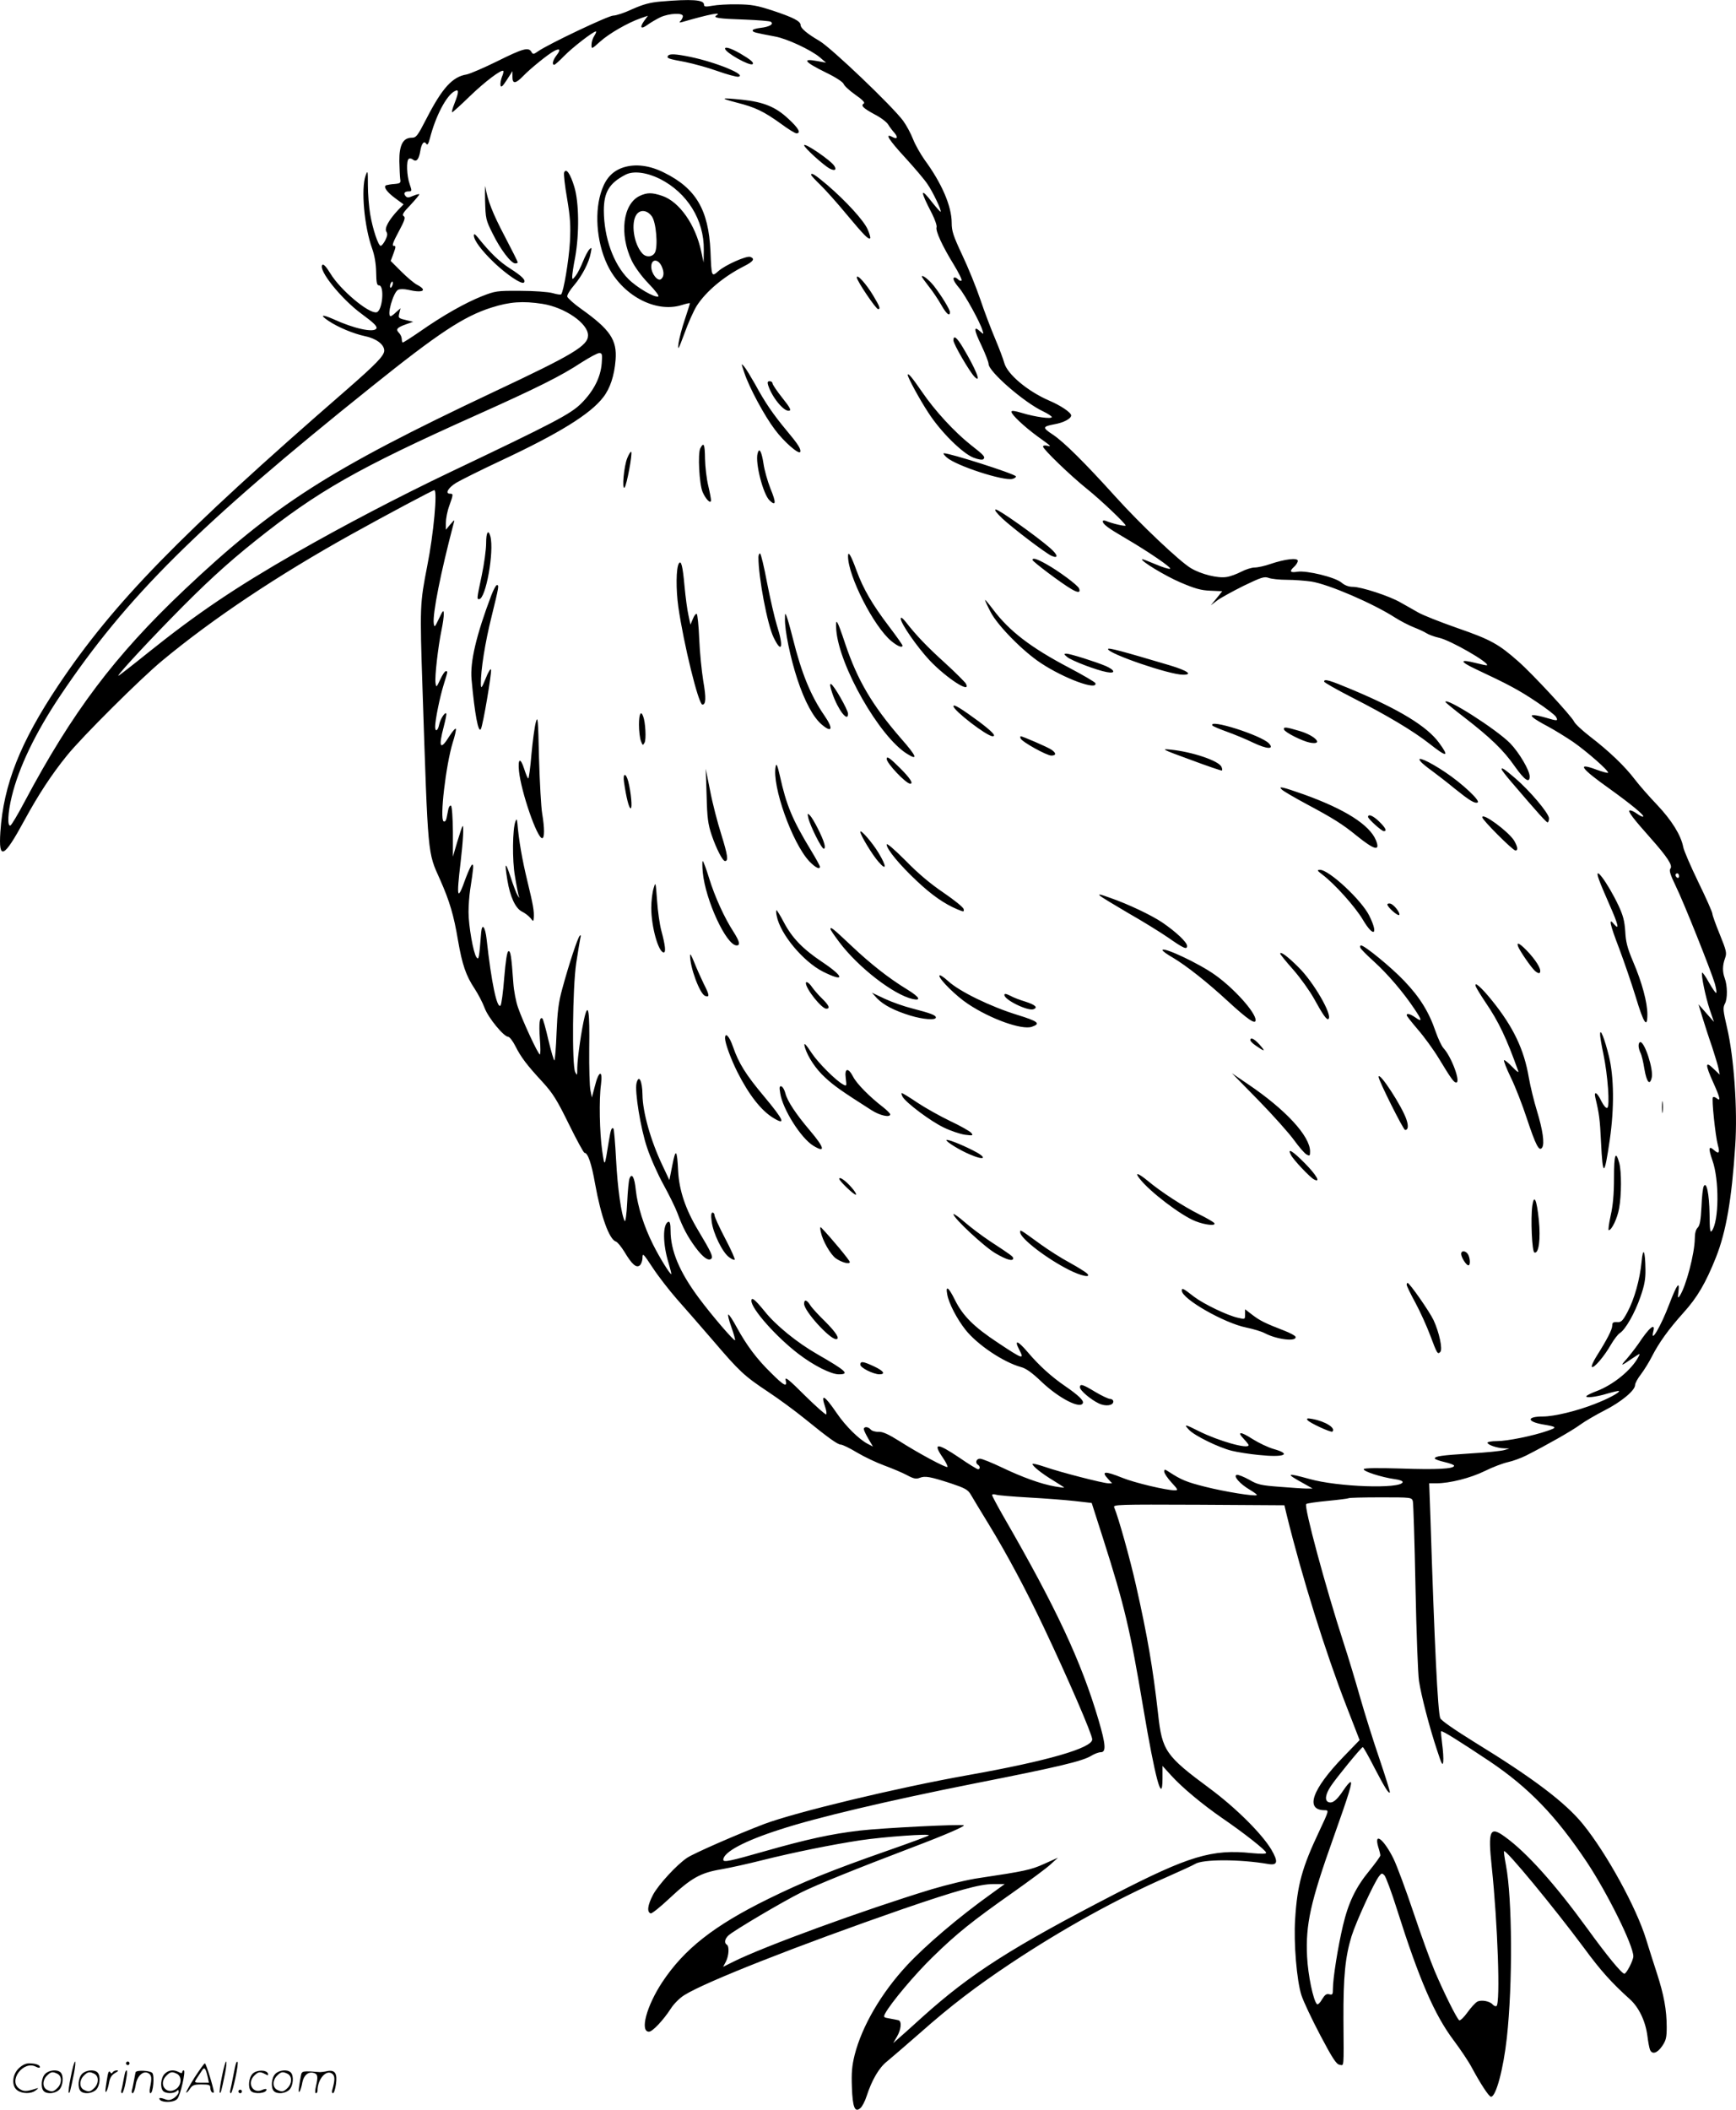 <svg version="1.0" xmlns="http://www.w3.org/2000/svg"
  viewBox="0 0 988.152 1200.273"
 preserveAspectRatio="xMidYMid meet">
<g transform="translate(-0.29,1200.863) scale(0.1,-0.1)"
fill="#000000" stroke="none">
<path d="M3765 12000 c-61 -5 -101 -16 -162 -43 -44 -21 -93 -37 -109 -37 -28
0 -369 -162 -428 -203 -26 -18 -29 -19 -38 -4 -16 29 -48 20 -193 -52 -77 -38
-156 -72 -176 -76 -81 -13 -139 -77 -229 -252 -51 -99 -58 -108 -84 -108 -49
0 -71 -42 -70 -133 1 -42 3 -88 5 -102 4 -22 0 -25 -31 -28 -19 -1 -41 -5 -48
-7 -20 -7 2 -39 53 -76 l45 -33 -29 -30 c-55 -58 -81 -106 -69 -125 8 -13 6
-25 -6 -49 -9 -18 -21 -32 -26 -32 -14 0 -46 97 -60 180 -7 41 -13 115 -13
165 0 84 -1 87 -13 55 -27 -75 -8 -290 37 -415 14 -39 22 -86 23 -135 1 -59 4
-75 16 -75 33 0 20 -147 -14 -153 -44 -9 -206 127 -262 220 -24 39 -40 56 -46
50 -27 -27 107 -194 223 -279 71 -52 91 -72 84 -84 -16 -24 -128 0 -247 55
-64 28 -76 23 -25 -11 53 -36 142 -73 208 -87 63 -13 109 -47 109 -82 0 -29
-47 -77 -219 -227 -946 -822 -1323 -1209 -1636 -1677 -217 -325 -312 -565
-330 -834 -11 -165 20 -150 137 66 79 145 155 261 241 367 84 105 420 439 542
540 289 240 658 486 1075 718 198 110 466 253 475 253 19 0 -4 -250 -40 -430
-42 -217 -43 -225 -27 -705 32 -959 28 -921 100 -1081 54 -122 78 -202 102
-346 24 -138 45 -200 95 -275 19 -29 45 -78 56 -108 21 -57 110 -165 135 -165
7 0 26 -24 40 -52 32 -64 67 -110 157 -207 57 -63 80 -99 148 -238 44 -89 84
-163 89 -163 19 0 40 -61 60 -175 34 -189 81 -318 119 -330 9 -3 30 -29 48
-58 43 -72 68 -94 88 -77 8 7 15 27 15 44 0 28 5 23 59 -59 33 -50 94 -128
135 -175 42 -47 134 -153 205 -235 154 -180 178 -203 318 -296 59 -39 150
-106 202 -148 138 -112 192 -151 210 -151 9 0 51 -20 92 -45 42 -25 112 -58
156 -74 43 -16 101 -40 127 -54 39 -21 53 -24 74 -16 31 12 59 7 179 -32 77
-26 95 -35 111 -62 10 -18 57 -95 104 -172 106 -174 212 -373 312 -584 138
-291 276 -610 276 -638 0 -49 -255 -123 -705 -203 -406 -72 -982 -211 -1161
-278 -155 -59 -397 -165 -439 -192 -58 -38 -164 -153 -195 -211 -31 -59 -36
-99 -13 -106 6 -2 54 36 106 85 124 116 176 146 296 166 52 9 155 32 230 51
184 46 398 89 561 114 134 20 400 39 390 28 -3 -4 -109 -43 -235 -87 -320
-112 -483 -178 -680 -275 -309 -152 -478 -285 -603 -474 -89 -135 -128 -281
-75 -281 20 0 82 66 124 131 17 27 51 61 77 77 119 75 645 282 1241 489 312
107 440 143 518 143 l65 0 -76 -55 c-185 -132 -375 -294 -481 -408 -145 -156
-255 -344 -297 -508 -16 -64 -19 -104 -16 -184 4 -116 17 -148 49 -119 10 9
26 39 35 68 30 92 71 162 116 197 23 19 108 92 188 162 173 153 314 261 515
395 298 198 604 367 890 492 77 34 149 67 160 74 43 28 255 28 417 0 54 -9 58
13 17 83 -55 91 -201 236 -349 346 -253 187 -272 215 -295 424 -29 259 -61
446 -126 733 -34 151 -100 387 -124 443 -7 16 18 17 481 15 l488 -3 13 -55
c88 -357 220 -779 340 -1088 l75 -193 -91 -94 c-181 -187 -222 -305 -107 -305
24 0 24 -1 -33 -122 -96 -203 -124 -302 -136 -498 -9 -133 9 -350 36 -433 11
-34 59 -136 107 -227 69 -131 92 -166 110 -168 26 -4 24 -29 22 258 -1 244 10
355 46 473 26 83 128 305 157 342 14 18 17 18 30 5 8 -8 41 -96 72 -195 126
-398 213 -599 323 -745 39 -52 86 -122 103 -155 48 -89 97 -165 109 -165 28 0
70 155 90 335 34 308 31 793 -5 982 -8 42 -13 78 -11 80 11 11 284 -320 455
-550 96 -131 159 -200 260 -291 52 -46 90 -125 101 -209 4 -34 11 -70 15 -80
12 -28 41 -20 69 21 22 32 26 49 26 108 0 98 -16 183 -55 304 -19 58 -47 146
-62 195 -55 180 -225 490 -360 656 -101 124 -284 262 -615 465 -116 72 -193
125 -197 138 -14 35 -33 421 -56 1144 l-7 192 42 0 c75 0 194 30 275 70 44 22
103 44 130 50 28 6 75 23 105 38 118 60 261 141 307 175 26 19 89 56 138 81
95 48 175 114 175 145 0 10 15 38 34 62 18 24 46 69 61 99 41 80 94 154 180
250 79 87 127 169 186 317 57 145 89 327 109 633 14 204 -7 505 -47 674 -22
95 -24 111 -12 134 16 28 15 104 -1 146 -13 36 -13 72 2 113 11 30 8 42 -30
136 -23 56 -42 109 -42 117 0 9 -36 90 -80 180 -44 91 -83 181 -86 200 -13 67
-65 151 -148 239 -45 47 -103 113 -128 146 -56 74 -147 161 -254 243 -44 34
-85 72 -91 85 -14 31 -237 272 -318 343 -111 98 -157 124 -345 189 -97 34
-199 74 -226 90 -27 15 -71 41 -99 56 -63 37 -224 89 -271 89 -24 0 -46 8 -65
24 -36 31 -198 70 -251 62 -42 -7 -48 2 -18 29 11 10 20 25 20 33 0 19 -73 10
-156 -18 -31 -11 -72 -20 -89 -20 -18 0 -52 -11 -77 -24 -25 -13 -62 -27 -84
-30 -48 -8 -143 15 -202 50 -63 37 -289 251 -427 404 -179 198 -296 314 -359
356 -61 40 -60 46 9 59 52 9 95 32 95 50 0 17 -60 57 -126 85 -122 53 -238
150 -255 215 -6 22 -29 83 -51 135 -22 52 -61 153 -85 225 -24 71 -71 186
-104 255 -50 107 -59 134 -59 181 0 95 -57 226 -154 358 -24 34 -54 87 -66
118 -12 31 -37 78 -56 104 -61 83 -410 416 -477 455 -70 41 -107 72 -107 90 0
22 -41 43 -155 81 -94 31 -124 36 -205 37 -52 1 -116 -3 -142 -8 -40 -7 -48
-6 -48 7 0 27 -70 32 -245 17z m125 -83 c0 -7 -6 -19 -12 -26 -11 -11 -9 -12
7 -8 159 46 230 59 196 38 -22 -14 13 -19 166 -24 72 -3 136 -8 143 -12 20
-13 -6 -29 -58 -35 -26 -3 -46 -9 -45 -15 2 -10 11 -12 127 -34 68 -12 205
-76 256 -119 l35 -30 -49 9 c-91 17 -76 -4 48 -65 56 -27 97 -54 101 -65 3
-10 33 -38 66 -61 40 -28 57 -45 49 -50 -19 -12 -5 -26 61 -62 34 -17 68 -43
77 -57 9 -15 25 -36 36 -48 23 -27 16 -39 -13 -23 -44 23 -19 -17 75 -119 53
-58 109 -124 125 -148 31 -44 83 -153 76 -159 -1 -2 -22 21 -46 51 -71 92 -73
72 -3 -62 17 -34 29 -69 26 -77 -7 -20 32 -106 98 -213 28 -46 48 -86 44 -90
-3 -4 -12 -1 -18 5 -7 7 -16 12 -20 12 -16 0 -7 -23 25 -60 33 -39 119 -195
132 -240 8 -25 8 -25 -14 -6 -37 34 -35 9 8 -80 22 -47 41 -95 41 -106 0 -43
202 -219 311 -270 27 -13 48 -27 49 -32 0 -13 -97 1 -169 23 -43 13 -61 15
-61 7 0 -16 73 -85 150 -141 78 -56 81 -59 53 -52 -13 3 -23 1 -23 -5 0 -15
158 -167 248 -239 81 -65 222 -199 222 -210 0 -7 -76 11 -112 26 -10 4 -18 3
-18 -2 0 -16 29 -38 125 -94 134 -78 271 -172 258 -176 -7 -3 -44 9 -84 26
-40 17 -74 30 -75 28 -10 -9 130 -94 216 -131 84 -36 119 -46 173 -48 l67 -3
-32 -40 -33 -40 37 28 c20 15 88 52 150 83 100 48 117 54 142 45 15 -6 62 -11
104 -11 42 0 105 -5 140 -10 99 -16 350 -124 476 -205 30 -19 78 -44 106 -55
28 -11 61 -26 73 -34 12 -8 45 -20 72 -26 64 -14 287 -142 272 -156 -1 -2 -29
4 -61 12 -97 25 -97 10 -1 -35 181 -85 242 -117 342 -184 56 -37 107 -76 113
-87 13 -24 8 -24 -56 -5 -27 8 -58 15 -69 15 -17 0 -17 -2 -5 -14 8 -8 47 -31
85 -51 39 -21 102 -60 142 -87 79 -55 207 -167 199 -176 -3 -2 -33 6 -66 18
-115 43 -91 9 78 -111 122 -88 196 -149 188 -156 -3 -3 -19 5 -36 17 -16 12
-35 20 -41 18 -12 -4 21 -47 118 -156 97 -109 129 -158 114 -175 -8 -10 -1
-34 30 -98 48 -98 200 -480 223 -556 8 -29 12 -53 7 -53 -4 0 -22 27 -41 60
-18 33 -36 58 -38 55 -8 -8 19 -138 43 -210 l24 -70 -44 50 -44 50 23 -76 c13
-42 37 -117 54 -165 16 -49 33 -105 37 -124 l7 -35 -36 34 c-47 46 -48 25 -1
-79 39 -86 44 -110 20 -90 -9 7 -18 10 -22 6 -8 -8 14 -219 28 -271 13 -45 6
-54 -21 -30 -31 28 -34 12 -10 -57 40 -111 38 -347 -3 -402 -10 -13 -12 6 -13
97 -2 113 -17 187 -33 157 -5 -8 -11 -61 -13 -117 -4 -76 -9 -105 -21 -118
-11 -10 -17 -33 -17 -63 -1 -85 -50 -272 -86 -326 -11 -15 -12 -12 -7 25 8 64
-9 41 -52 -71 -48 -127 -110 -232 -91 -155 13 51 -24 21 -84 -70 -19 -27 -50
-67 -69 -89 -38 -42 -33 -41 37 7 42 28 43 28 31 6 -39 -74 -143 -159 -239
-195 -25 -9 -49 -21 -55 -26 -17 -15 52 -8 116 12 35 10 65 17 67 15 8 -7 -62
-45 -141 -75 -100 -39 -228 -70 -292 -70 -93 0 -92 -29 0 -45 82 -14 84 -17
25 -37 -80 -28 -227 -58 -287 -58 -29 0 -53 -4 -53 -9 0 -12 55 -31 94 -32
l31 -1 -30 -9 c-16 -5 -102 -14 -190 -19 -170 -11 -205 -16 -205 -29 0 -4 25
-13 55 -20 30 -7 55 -16 55 -21 0 -18 -99 -23 -301 -16 -133 4 -210 3 -213 -3
-8 -12 102 -47 174 -57 31 -4 49 -11 47 -18 -13 -39 -370 -27 -532 19 -130 36
-137 32 -35 -24 l55 -31 -35 0 c-19 0 -88 5 -153 10 -105 8 -125 12 -173 40
-31 17 -63 30 -71 28 -23 -5 18 -52 73 -84 25 -15 43 -28 41 -31 -9 -9 -182
19 -293 47 -108 27 -138 40 -207 85 -25 16 -27 16 -27 1 0 -9 19 -37 41 -61
38 -41 39 -45 19 -45 -48 0 -229 43 -298 71 -102 41 -124 39 -80 -8 l21 -23
-21 0 c-29 0 -278 64 -363 94 -38 13 -69 20 -69 16 0 -12 52 -54 120 -95 33
-20 60 -38 60 -39 0 -2 -24 1 -52 6 -80 14 -187 53 -302 108 -57 27 -113 50
-125 50 -21 0 -29 -24 -11 -35 13 -8 13 -25 0 -25 -5 0 -53 29 -105 65 -129
87 -155 87 -94 -1 17 -25 28 -48 25 -51 -7 -7 -167 79 -275 148 -61 38 -93 53
-117 52 -18 -1 -38 5 -45 13 -14 17 -39 18 -39 2 0 -6 12 -31 26 -55 l26 -44
-29 15 c-51 26 -128 103 -177 175 -71 104 -94 116 -65 32 6 -18 8 -35 5 -39
-4 -3 -59 46 -122 108 -91 91 -114 109 -109 87 11 -43 -9 -33 -83 41 -82 80
-139 157 -194 257 -22 41 -44 75 -49 75 -5 0 3 -32 17 -71 14 -39 23 -73 21
-75 -6 -6 -134 143 -208 243 -109 147 -159 267 -159 381 0 37 -4 52 -12 50
-34 -12 -33 -127 1 -236 10 -34 17 -62 15 -62 -8 0 -66 93 -103 167 -53 105
-89 220 -99 312 -7 73 -23 100 -36 64 -4 -10 -10 -71 -13 -136 -3 -66 -10
-113 -14 -105 -19 34 -41 189 -49 347 -5 96 -12 176 -15 179 -10 10 -16 -6
-26 -69 -25 -155 -24 -153 -38 -59 -15 105 -19 293 -7 379 11 86 -13 80 -35
-10 l-17 -64 -8 40 c-5 22 -8 129 -7 239 3 209 -5 264 -26 181 -17 -69 -41
-232 -42 -290 0 -46 -1 -48 -12 -25 -19 40 -15 479 6 620 10 63 20 126 23 140
5 17 3 22 -3 15 -12 -12 -61 -160 -99 -300 -22 -79 -28 -131 -33 -252 -3 -83
-9 -154 -12 -157 -3 -3 -18 48 -34 114 -15 66 -31 123 -35 125 -16 10 -20 -30
-14 -116 4 -49 4 -89 0 -89 -10 0 -98 190 -124 266 -12 33 -24 96 -27 140 -11
155 -16 185 -28 181 -8 -2 -16 -57 -24 -152 -6 -81 -16 -152 -21 -157 -20 -20
-52 131 -79 377 -8 71 -26 95 -31 40 -12 -152 -14 -160 -27 -142 -18 25 -45
179 -45 257 0 36 4 92 9 125 20 131 21 145 12 145 -5 0 -21 -35 -37 -77 -48
-136 -54 -117 -29 92 14 118 19 213 11 204 -3 -3 -16 -43 -30 -89 l-25 -85 0
142 c-1 80 -5 144 -11 148 -5 3 -12 -6 -15 -20 -3 -14 -7 -36 -10 -50 -3 -16
-10 -23 -17 -19 -23 14 13 320 52 448 12 37 20 72 18 78 -2 6 -18 -12 -36 -40
-53 -86 -65 -67 -33 53 10 39 17 72 14 75 -8 8 -34 -33 -40 -63 -7 -36 -23
-45 -23 -13 0 38 26 167 49 241 24 78 24 75 11 75 -5 0 -19 -21 -31 -47 -22
-47 -23 -47 -27 -19 -5 36 15 207 34 299 8 38 14 80 13 95 -1 23 -5 18 -27
-28 -24 -50 -26 -53 -30 -28 -7 55 39 287 113 568 7 24 6 24 -19 -5 l-25 -30
0 40 c0 22 8 65 19 95 24 67 24 70 4 70 -29 0 -10 34 36 62 25 15 137 71 250
124 334 156 514 267 587 363 39 50 63 123 70 212 9 114 -31 173 -197 291 -41
29 -76 61 -78 69 -2 9 16 39 39 65 45 53 85 129 95 185 6 30 5 32 -8 19 -8 -8
-25 -40 -37 -70 -12 -30 -30 -66 -41 -80 -18 -23 -20 -23 -20 -5 0 11 7 61 17
110 24 135 22 313 -5 401 -23 76 -47 109 -58 81 -3 -9 4 -75 17 -148 18 -108
21 -153 16 -248 -6 -103 -36 -283 -50 -297 -3 -3 -25 0 -48 7 -25 7 -105 13
-184 13 -135 1 -143 -1 -220 -31 -97 -39 -222 -110 -348 -198 -52 -36 -98 -65
-101 -65 -3 0 -6 9 -6 19 0 11 -7 27 -16 36 -20 20 -12 30 41 49 l40 14 -30 7
c-55 13 -56 13 -49 42 l7 28 -25 -22 c-13 -13 -27 -23 -31 -23 -24 0 14 135
42 150 11 5 33 5 57 0 84 -20 113 -4 52 28 -18 9 -59 44 -92 77 l-59 59 16 43
c14 38 14 43 1 43 -11 0 -4 21 28 80 35 65 40 82 29 89 -11 7 -3 21 38 63 28
30 51 58 51 61 0 3 -15 0 -34 -8 -28 -12 -36 -12 -45 -1 -13 15 -5 26 20 26
17 0 17 3 4 41 -17 48 -20 135 -5 144 6 4 16 2 23 -4 20 -16 34 0 42 46 7 46
22 64 35 43 6 -9 12 1 20 31 32 126 94 245 141 269 25 14 25 -4 -1 -70 -11
-27 -17 -50 -13 -50 3 0 48 40 99 90 87 84 182 156 192 145 3 -2 -1 -18 -8
-34 -6 -16 -10 -38 -8 -48 3 -14 12 -6 36 31 l32 50 0 -32 c0 -42 17 -41 61 4
40 42 144 126 177 143 33 17 38 7 13 -25 -21 -27 -28 -54 -13 -54 4 0 30 23
57 51 48 49 165 139 180 139 4 0 0 -11 -9 -25 -9 -13 -16 -36 -16 -51 0 -26 1
-25 49 18 51 46 157 107 231 133 l41 14 -22 -30 c-27 -39 -17 -49 22 -20 17
12 49 31 72 42 49 22 127 26 127 6z m-1654 -1533 c-4 -9 -9 -15 -11 -12 -3 3
-3 13 1 22 4 9 9 15 11 12 3 -3 3 -13 -1 -22z m854 -104 c128 -20 260 -111
260 -179 0 -59 -81 -108 -543 -325 -928 -438 -1244 -640 -1756 -1124 -396
-375 -636 -693 -909 -1206 -38 -72 -74 -132 -80 -134 -18 -6 -15 72 8 166 40
165 135 363 276 573 377 562 785 967 1769 1755 385 309 528 403 686 453 104
33 178 38 289 21z m338 -338 c-6 -79 -45 -157 -116 -228 -61 -61 -155 -110
-752 -394 -283 -135 -603 -302 -872 -456 -347 -199 -562 -344 -843 -569 -83
-67 -158 -125 -166 -130 -25 -15 130 154 296 324 188 193 321 315 483 444 352
281 582 412 1252 712 353 158 487 225 602 301 46 29 91 54 102 54 16 0 18 -6
14 -58z m6132 -2918 c0 -8 -4 -12 -10 -9 -5 3 -10 10 -10 16 0 5 5 9 10 9 6 0
10 -7 10 -16z m-3700 -3535 c91 -5 208 -14 261 -20 l96 -11 66 -206 c120 -376
153 -515 227 -957 68 -403 109 -556 110 -407 l0 74 51 -56 c62 -68 175 -162
289 -241 123 -84 250 -184 250 -197 0 -7 -26 -7 -82 -2 -226 24 -360 -17 -783
-235 -584 -302 -815 -449 -1090 -696 -66 -60 -131 -118 -144 -129 l-24 -21 21
36 c24 40 29 87 10 94 -7 2 -30 6 -51 10 -35 6 -36 7 -26 28 32 60 170 224
271 322 137 134 226 205 455 366 96 68 194 140 216 161 l42 38 -78 -35 c-77
-35 -113 -42 -372 -81 -60 -8 -182 -38 -270 -64 -387 -118 -954 -325 -1128
-412 l-58 -29 16 30 c17 34 20 87 5 96 -16 10 -12 33 10 53 29 27 308 192 415
245 89 44 309 133 635 257 180 68 295 118 289 124 -8 8 -467 -15 -594 -30
-161 -19 -299 -49 -545 -119 -189 -54 -230 -63 -230 -47 0 43 119 107 322 172
207 68 620 165 1097 260 488 96 626 129 676 160 18 11 42 20 54 20 31 0 28 44
-13 183 -98 333 -243 642 -540 1156 -36 63 -66 119 -66 124 0 5 10 6 23 2 12
-4 96 -11 187 -16z m2185 -21 c3 -13 10 -232 15 -488 5 -256 14 -496 20 -535
13 -84 59 -262 103 -394 26 -80 32 -91 35 -65 2 18 -1 63 -6 100 -5 38 -8 71
-6 73 5 6 104 -56 278 -172 222 -150 375 -308 552 -573 118 -178 264 -473 264
-535 0 -23 -39 -99 -51 -99 -15 0 -101 105 -211 257 -185 254 -344 432 -469
522 -86 63 -97 37 -75 -170 34 -322 50 -779 27 -793 -5 -3 -14 1 -21 8 -16 20
-65 29 -88 17 -11 -6 -36 -33 -56 -61 -20 -28 -41 -48 -47 -45 -13 8 -87 156
-140 281 -23 54 -77 203 -120 331 -43 128 -94 266 -114 307 -54 110 -113 157
-87 67 7 -21 12 -43 12 -48 0 -6 -27 -43 -60 -84 -81 -98 -122 -185 -153 -316
-28 -118 -57 -299 -57 -358 0 -33 -2 -37 -21 -32 -16 4 -25 -3 -41 -29 -11
-20 -24 -32 -29 -27 -21 21 -51 166 -56 270 -9 183 19 310 151 680 89 250 108
313 96 313 -6 0 -24 -22 -42 -49 -37 -55 -60 -73 -83 -65 -23 9 -18 44 13 91
31 47 174 222 182 222 3 1 32 -50 64 -113 62 -119 83 -152 90 -145 3 2 -25 90
-60 194 -36 105 -85 262 -110 350 -25 88 -67 228 -94 310 -101 311 -226 773
-212 787 4 4 59 12 122 18 63 6 116 13 119 15 2 3 84 5 182 5 175 0 177 0 184
-22z M4130 11732 c0 -22 143 -102 157 -88 9 8 -12 26 -72 61 -49 28 -85 40
-85 27z M3805 11691 c-8 -14 1 -17 98 -35 49 -10 132 -33 185 -52 53 -19 106
-33 117 -32 53 9 -124 82 -273 113 -84 17 -118 19 -127 6z M4196 11425 c107
-27 154 -50 253 -121 40 -30 80 -54 87 -54 29 0 12 30 -46 83 -71 67 -140 95
-260 108 -127 13 -134 10 -34 -16z M4580 11182 c0 -13 111 -114 145 -132 28
-15 41 -9 28 13 -17 31 -173 137 -173 119z M3551 11056 c-58 -19 -97 -58 -121
-124 -45 -119 -33 -297 29 -428 81 -173 273 -278 424 -231 26 8 47 13 47 10 0
-3 -13 -44 -29 -92 -16 -47 -32 -108 -36 -136 -5 -44 -1 -37 34 57 21 59 53
130 70 157 53 82 154 167 269 225 53 27 64 42 36 53 -21 8 -141 -45 -181 -80
-40 -35 -40 -36 -46 113 -11 235 -83 357 -263 446 -83 42 -164 52 -233 30z
m208 -65 c156 -79 252 -234 250 -403 l-1 -73 -14 64 c-32 151 -124 282 -221
315 -59 20 -86 20 -129 0 -96 -46 -117 -218 -45 -369 17 -35 56 -89 96 -130
37 -38 62 -71 55 -73 -22 -8 -122 51 -170 99 -85 85 -139 235 -140 389 0 106
31 157 124 205 45 23 120 13 195 -24z m-46 -213 c25 -33 36 -172 18 -206 -14
-27 -52 -29 -73 -4 -48 54 -65 173 -32 220 21 30 61 26 87 -10z m56 -284 c15
-33 14 -59 -3 -73 -19 -16 -56 31 -56 70 0 45 38 47 59 3z M4620 11014 c0 -4
24 -30 53 -58 29 -28 96 -103 148 -166 101 -121 126 -146 135 -137 3 3 -3 25
-14 50 -22 51 -123 161 -231 254 -69 58 -91 72 -91 57z M2764 10868 c3 -104 4
-111 44 -190 43 -88 104 -168 128 -168 8 0 14 3 14 6 0 4 -33 70 -74 148 -69
131 -98 205 -110 281 -2 17 -3 -18 -2 -77z M2700 10670 c0 -28 42 -85 116
-156 70 -67 156 -125 169 -113 13 13 -10 36 -77 79 -62 39 -114 89 -187 180
-14 17 -20 20 -21 10z M4880 10430 c0 -19 109 -180 121 -180 15 0 10 14 -27
76 -40 67 -94 127 -94 104z M5250 10435 c0 -3 18 -28 39 -55 22 -27 54 -75 71
-105 30 -53 50 -69 50 -42 0 15 -49 95 -92 150 -27 34 -68 66 -68 52z M5430
10072 c0 -21 91 -177 120 -207 42 -42 8 43 -67 168 -35 58 -53 71 -53 39z
M4240 9887 c28 -84 114 -244 174 -323 52 -70 138 -144 144 -126 5 16 -12 43
-79 123 -75 90 -123 160 -178 262 -24 42 -51 87 -62 100 -18 21 -18 20 1 -36z
M5170 9875 c0 -14 67 -138 117 -214 70 -109 195 -232 257 -256 28 -11 51 -14
56 -9 13 13 5 22 -72 82 -92 73 -203 193 -276 300 -57 83 -82 113 -82 97z
M4375 9818 c21 -68 90 -153 120 -146 13 2 5 18 -39 73 -31 39 -56 76 -56 83 0
6 -7 12 -16 12 -11 0 -14 -6 -9 -22z M3989 9458 c-15 -29 -6 -202 13 -248 18
-42 48 -72 48 -47 0 9 -7 46 -16 84 -9 37 -17 105 -18 150 -1 86 -7 99 -27 61z
M4315 9428 c-14 -54 32 -233 69 -267 36 -34 38 -13 4 69 -16 41 -34 104 -39
140 -11 72 -25 96 -34 58z M3574 9404 c-20 -46 -32 -185 -16 -169 12 11 46
194 38 203 -3 3 -13 -12 -22 -34z M5392 9406 c53 -47 323 -135 374 -122 14 4
22 11 19 15 -9 15 -376 132 -410 131 -5 0 2 -11 17 -24z M5707 9060 c61 -57
246 -197 280 -213 42 -19 39 4 -7 44 -78 68 -291 219 -309 219 -10 -1 3 -18
36 -50z M2770 8918 c0 -35 -11 -117 -25 -183 -29 -136 -28 -135 -15 -135 38 0
87 272 64 358 -12 42 -24 22 -24 -40z M4320 8838 c0 -115 51 -383 86 -455 47
-98 59 -56 19 68 -13 42 -38 151 -56 243 -17 91 -35 166 -40 166 -5 0 -9 -10
-9 -22z M4830 8844 c0 -113 147 -401 247 -483 35 -29 63 -40 63 -25 0 4 -33
51 -74 105 -99 130 -149 217 -187 320 -32 88 -49 117 -49 83z M5880 8823 c0
-9 169 -136 222 -166 37 -22 53 -21 43 4 -8 19 -116 99 -186 138 -55 31 -79
38 -79 24z M3867 8803 c-16 -26 -17 -147 -3 -247 30 -209 115 -556 137 -556
20 0 22 37 5 134 -9 56 -20 163 -23 239 -3 76 -10 140 -14 143 -5 3 -15 -10
-22 -28 l-14 -33 -11 52 c-7 29 -17 105 -23 170 -10 111 -19 147 -32 126z
M2800 8623 c-86 -227 -122 -380 -113 -479 18 -199 39 -309 53 -283 12 20 62
317 58 338 -2 9 -16 -13 -30 -49 -24 -58 -27 -62 -28 -32 -1 77 24 235 61 383
43 175 43 179 30 179 -5 0 -19 -26 -31 -57z M5610 8595 c0 -4 14 -35 32 -69
40 -77 185 -224 286 -290 133 -88 324 -158 310 -114 -2 6 -70 46 -150 88 -217
114 -340 208 -433 332 -25 33 -45 57 -45 53z M4471 8489 c-2 -67 31 -224 70
-343 42 -128 92 -220 140 -260 59 -50 66 -23 15 51 -79 114 -131 243 -180 439
-14 56 -30 112 -35 125 -9 22 -10 21 -10 -12z M5130 8489 c0 -27 93 -161 165
-238 96 -101 238 -193 206 -132 -6 10 -59 63 -118 117 -103 93 -165 158 -225
235 -18 22 -27 29 -28 18z M4763 8425 c16 -205 246 -608 403 -705 65 -41 55
-14 -35 88 -163 188 -247 330 -317 538 -47 141 -56 155 -51 79z M6310 8316 c0
-26 349 -146 427 -146 58 0 25 23 -74 53 -273 81 -353 103 -353 93z M6077
8271 c25 -21 169 -76 226 -86 52 -10 48 11 -7 35 -60 25 -203 70 -224 70 -14
-1 -13 -4 5 -19z M7540 8131 c0 -5 72 -46 160 -91 200 -102 344 -188 439 -262
101 -80 116 -78 55 5 -68 93 -225 189 -492 301 -133 56 -162 64 -162 47z
M4741 8063 c32 -93 89 -167 89 -115 0 22 -81 164 -97 169 -8 3 -6 -14 8 -54z
M8230 8015 c0 -2 48 -42 107 -87 150 -116 224 -187 288 -279 55 -78 85 -99 85
-58 0 35 -60 136 -111 189 -79 80 -369 265 -369 235z M5430 7991 c0 -24 190
-171 223 -171 23 0 -3 27 -77 83 -102 75 -146 102 -146 88z M3640 7886 c0 -36
5 -77 11 -93 10 -26 11 -27 21 -9 10 18 5 115 -8 149 -13 36 -24 14 -24 -47z
M3053 7900 c-7 -25 -18 -107 -25 -182 -6 -76 -15 -138 -18 -138 -4 0 -14 25
-24 56 -21 65 -36 58 -29 -14 12 -118 103 -382 132 -382 14 0 14 57 0 140 -6
36 -14 178 -18 315 -5 223 -7 245 -18 205z M6904 7881 c3 -4 40 -20 82 -35 42
-15 110 -43 151 -63 78 -37 121 -39 89 -4 -42 46 -347 143 -322 102z M7312
7858 c5 -16 102 -65 146 -74 82 -16 34 39 -58 66 -78 23 -93 25 -88 8z M5812
7808 c6 -19 149 -98 175 -98 29 0 29 15 0 34 -20 14 -164 76 -174 76 -3 0 -3
-6 -1 -12z M6780 7686 c96 -36 176 -63 178 -61 3 2 2 11 -2 20 -13 35 -168 87
-291 99 -56 6 -47 1 115 -58z M5050 7691 c0 -25 110 -141 134 -141 20 0 -2 33
-57 88 -60 60 -77 71 -77 53z M8089 7677 c7 -10 37 -34 65 -54 28 -21 86 -65
128 -100 86 -69 114 -86 131 -80 21 7 -87 108 -183 172 -97 65 -170 96 -141
62z M4418 7648 c-22 -110 94 -436 192 -540 35 -36 60 -48 60 -30 0 5 -23 47
-51 93 -107 176 -140 257 -177 424 -14 61 -20 74 -24 53z M8550 7633 c0 -5 24
-36 53 -70 158 -185 202 -233 209 -233 4 0 8 11 8 23 0 28 -110 158 -192 228
-62 53 -78 63 -78 52z M4025 7483 c3 -127 8 -164 29 -226 26 -76 62 -147 76
-147 20 0 15 34 -21 150 -22 69 -51 181 -64 250 l-25 125 5 -152z M3555 7558
c13 -88 28 -148 38 -148 10 0 2 90 -14 153 -14 52 -32 48 -24 -5z M7300 7516
c8 -8 71 -45 140 -82 152 -81 207 -116 284 -179 103 -83 137 -92 111 -27 -36
88 -176 177 -413 262 -123 43 -145 48 -122 26z M4604 7355 c10 -44 75 -175 88
-175 6 0 8 11 3 28 -9 37 -63 143 -82 162 -14 13 -15 12 -9 -15z M7790 7361
c0 -11 77 -81 90 -81 19 0 10 19 -27 55 -34 33 -63 45 -63 26z M8440 7359 c0
-15 174 -189 189 -189 16 0 13 21 -8 57 -33 52 -181 161 -181 132z M2937 7336
c-17 -43 -19 -221 -3 -312 8 -50 18 -100 21 -110 6 -17 5 -17 -6 1 -7 11 -25
58 -40 105 -30 91 -35 85 -18 -19 15 -92 45 -159 82 -178 17 -8 39 -25 49 -37
17 -21 17 -21 19 -1 3 41 -3 73 -36 210 -30 123 -49 233 -57 330 -3 25 -4 27
-11 11z M4900 7276 c0 -18 69 -132 104 -171 46 -53 47 -27 0 51 -34 57 -104
138 -104 120z M5050 7204 c0 -27 75 -117 171 -207 86 -81 158 -131 232 -162
37 -15 38 -15 35 2 -2 10 -53 51 -113 92 -74 50 -145 109 -217 183 -66 66
-108 102 -108 92z M4003 7047 c15 -159 134 -417 193 -417 22 0 17 22 -17 76
-53 81 -108 203 -140 307 -16 53 -33 97 -36 97 -3 0 -3 -28 0 -63z M7530 7033
c70 -53 186 -182 230 -256 62 -105 91 -87 37 22 -44 89 -230 262 -281 261 -18
-1 -16 -4 14 -27z M9105 7003 c7 -21 34 -84 59 -141 50 -112 59 -150 26 -111
-32 40 -25 3 30 -140 27 -72 69 -194 93 -272 46 -153 67 -185 67 -101 0 67
-31 183 -81 299 -33 78 -42 113 -45 173 -4 59 -12 90 -38 146 -64 135 -147
244 -111 147z M3723 6954 c-7 -23 -13 -72 -13 -110 0 -108 41 -254 71 -254 13
0 9 40 -14 125 -9 33 -20 110 -24 170 -8 108 -8 109 -20 69z M6266 6911 c5 -5
77 -49 159 -97 83 -47 184 -110 225 -138 90 -63 110 -72 110 -49 0 21 -64 81
-142 134 -61 41 -193 104 -297 140 -61 22 -69 23 -55 10z M7900 6863 c0 -15
59 -67 67 -60 9 10 -30 61 -51 65 -9 2 -16 -1 -16 -5z M4424 6798 c20 -104
151 -260 263 -317 126 -63 124 -31 -3 54 -111 74 -172 137 -219 226 -20 38
-39 69 -42 69 -3 0 -3 -15 1 -32z M4730 6723 c0 -5 23 -38 50 -74 108 -144
310 -300 418 -324 51 -11 39 11 -29 53 -107 65 -211 147 -321 251 -105 99
-118 109 -118 94z M8644 6624 c10 -26 74 -119 96 -139 11 -10 23 -15 26 -12
14 13 -8 55 -56 110 -50 55 -78 73 -66 41z M7746 6617 c2 -7 38 -43 79 -80 78
-71 166 -174 228 -267 45 -66 46 -78 8 -51 -30 21 -51 27 -51 14 0 -5 29 -41
63 -81 35 -40 89 -114 120 -165 72 -119 86 -137 99 -137 27 0 -27 147 -73 196
-10 11 -30 53 -44 93 -38 112 -90 196 -179 289 -75 79 -226 202 -246 202 -5 0
-7 -6 -4 -13z M6620 6603 c0 -5 26 -24 58 -42 79 -47 198 -141 317 -251 110
-101 155 -132 155 -105 0 44 -123 181 -232 258 -91 65 -298 162 -298 140z
M3931 6575 c-2 -67 55 -220 85 -232 27 -10 26 4 -7 68 -17 35 -42 91 -55 124
-13 33 -23 51 -23 40z M7290 6583 c0 -4 34 -46 75 -92 41 -47 93 -120 117
-163 51 -93 74 -126 83 -116 23 22 -84 208 -170 293 -61 61 -105 94 -105 78z
M5350 6457 c0 -21 96 -116 163 -160 129 -86 306 -149 363 -130 53 18 37 31
-83 68 -152 47 -327 132 -392 191 -31 28 -51 40 -51 31z M4590 6416 c0 -34 90
-146 116 -146 24 0 16 19 -25 59 -21 20 -46 50 -56 64 -15 23 -35 36 -35 23z
M8404 6395 c3 -8 27 -48 54 -88 76 -111 121 -207 187 -392 4 -12 -10 -1 -34
24 -23 24 -44 41 -47 38 -3 -3 14 -48 39 -99 25 -51 66 -156 91 -233 51 -153
70 -190 87 -165 15 22 3 102 -30 210 -16 52 -37 137 -46 189 -27 159 -88 287
-209 437 -62 77 -106 115 -92 79z M4995 6329 c37 -38 98 -70 189 -98 72 -22
146 -28 146 -11 0 13 -29 24 -133 51 -45 11 -116 36 -157 55 l-74 35 29 -32z
M5720 6348 c0 -28 134 -93 166 -81 26 10 10 25 -46 43 -30 9 -70 24 -87 34
-25 12 -33 13 -33 4z M9111 6125 c-1 -11 8 -63 19 -115 25 -121 37 -294 22
-304 -7 -4 -20 11 -34 38 -24 51 -44 61 -34 19 21 -88 26 -121 32 -251 10
-203 19 -200 50 13 26 180 24 357 -5 475 -25 101 -50 163 -50 125z M4130 6102
c0 -28 33 -118 70 -192 65 -129 135 -219 204 -261 75 -46 61 -13 -52 122 -104
124 -144 188 -177 283 -20 59 -45 85 -45 48z M7120 6091 c0 -5 12 -18 28 -29
49 -34 58 -37 37 -11 -36 44 -65 62 -65 40z M9330 6059 c0 -11 5 -29 11 -41 6
-11 16 -52 22 -91 13 -76 31 -97 42 -48 10 47 -40 201 -65 201 -6 0 -10 -9
-10 -21z M4585 6048 c17 -54 62 -122 115 -170 52 -48 95 -78 263 -185 48 -31
107 -44 107 -24 0 5 -19 24 -42 42 -73 56 -149 132 -169 172 -28 54 -50 50
-42 -9 6 -45 5 -46 -15 -35 -40 21 -141 122 -177 176 -39 59 -50 68 -40 33z
M7166 5749 c83 -85 174 -187 203 -227 29 -40 61 -77 72 -82 17 -9 19 -7 19 18
0 87 -139 238 -354 383 l-91 62 151 -154z M7850 5882 c0 -20 141 -302 151
-302 17 0 20 22 8 58 -23 73 -158 280 -159 244z M3626 5846 c-11 -45 23 -257
60 -366 19 -58 61 -152 93 -210 32 -58 68 -131 80 -163 30 -82 58 -134 102
-194 43 -58 75 -81 91 -65 11 11 -1 37 -74 159 -73 121 -109 229 -115 338 -6
126 -14 133 -33 35 l-17 -85 -40 85 c-67 141 -112 303 -113 400 -1 80 -21 119
-34 66z M4444 5789 c14 -91 118 -256 189 -299 71 -43 63 -11 -20 87 -80 94
-129 168 -140 213 -5 19 -15 36 -22 38 -11 4 -13 -5 -7 -39z M5140 5770 c18
-34 161 -141 235 -176 39 -19 93 -37 120 -41 46 -6 49 -5 36 11 -8 9 -62 40
-120 67 -58 28 -142 75 -187 105 -44 30 -84 54 -88 54 -3 0 -2 -9 4 -20z
M9463 5710 c0 -30 2 -43 4 -27 2 15 2 39 0 55 -2 15 -4 2 -4 -28z M5390 5522
c0 -10 76 -57 133 -81 90 -39 103 -19 16 24 -69 35 -149 66 -149 57z M7351
5438 c15 -29 108 -127 131 -139 41 -22 15 24 -51 91 -70 71 -103 91 -80 48z
M9190 5308 c0 -93 -6 -158 -19 -215 -10 -46 -15 -83 -11 -83 17 0 49 67 59
124 14 75 14 210 1 258 -21 75 -30 50 -30 -84z M6490 5303 c57 -74 236 -210
318 -242 56 -22 118 -28 107 -11 -4 6 -43 29 -88 51 -91 46 -216 127 -290 189
-56 46 -78 52 -47 13z M4780 5302 c0 -12 89 -97 95 -90 4 3 -8 22 -26 42 -33
38 -69 63 -69 48z M8725 5149 c-10 -72 -2 -262 12 -266 25 -9 36 76 25 186
-12 116 -27 149 -37 80z M4054 5058 c8 -65 61 -174 98 -201 15 -12 30 -18 33
-15 3 3 -21 58 -55 122 -33 63 -60 122 -60 131 0 8 -5 15 -11 15 -8 0 -10 -16
-5 -52z M5430 5101 c0 -22 177 -187 240 -223 63 -37 100 -47 100 -28 0 10 -11
18 -133 98 -48 32 -114 82 -147 111 -33 29 -60 47 -60 42z M4675 5000 c10 -50
55 -128 85 -150 34 -24 80 -36 80 -21 0 9 -105 136 -163 196 -6 6 -7 -3 -2
-25z M5810 4998 c0 -34 149 -149 278 -214 71 -36 130 -47 102 -20 -8 8 -53 36
-100 62 -47 25 -120 72 -163 103 -124 90 -117 85 -117 69z M9347 4830 c-10
-101 -41 -212 -80 -285 -28 -52 -36 -60 -60 -58 -22 1 -27 -3 -27 -20 0 -22
-30 -80 -90 -175 -18 -29 -30 -56 -26 -60 11 -10 71 61 108 126 17 29 40 60
52 67 32 21 85 114 117 207 22 63 29 100 28 153 -1 110 -14 135 -22 45z M8320
4875 c0 -19 29 -65 41 -65 12 0 11 37 -1 61 -13 23 -40 25 -40 4z M8010 4699
c0 -6 22 -52 50 -103 27 -50 65 -134 84 -185 39 -104 42 -109 57 -94 15 15 -6
112 -38 181 -23 49 -137 212 -148 212 -3 0 -5 -5 -5 -11z M5395 4643 c9 -50
55 -138 103 -199 68 -86 216 -185 317 -213 28 -7 64 -33 117 -84 99 -94 222
-157 235 -120 5 14 -26 44 -100 95 -79 54 -149 117 -215 195 -56 66 -78 72
-48 14 31 -59 23 -57 -120 38 -138 91 -201 154 -246 245 -36 73 -54 85 -43 29z
M6730 4666 c0 -47 242 -185 367 -210 39 -8 86 -22 105 -32 70 -37 185 -50 175
-20 -2 6 -30 21 -63 34 -109 42 -139 57 -181 89 l-43 33 0 -29 c0 -29 0 -29
-42 -19 -59 13 -194 78 -248 119 -64 50 -70 52 -70 35z M4280 4608 c0 -46 142
-206 268 -302 86 -66 186 -116 229 -116 64 0 44 19 -123 115 -115 66 -237 165
-300 245 -54 66 -74 82 -74 58z M4580 4591 c0 -41 145 -201 182 -201 24 0 0
38 -60 98 -38 37 -77 79 -87 95 -20 32 -35 35 -35 8z M4900 4245 c0 -18 73
-54 108 -55 38 0 24 20 -30 45 -62 29 -78 31 -78 10z M6150 4116 c0 -18 62
-70 108 -92 38 -18 82 -12 82 11 0 8 -8 15 -18 15 -10 0 -48 18 -85 40 -71 43
-87 48 -87 26z M7445 3930 c9 -15 135 -73 142 -66 21 20 -39 58 -114 72 -28 5
-34 4 -28 -6z M6771 3874 c31 -33 167 -100 243 -119 32 -8 102 -19 155 -24
144 -15 190 4 84 34 -32 9 -86 35 -121 57 -68 44 -91 44 -49 0 15 -16 27 -31
27 -35 0 -25 -172 24 -282 79 -81 41 -89 42 -57 8z M406 194 c-10 -47 -15 -88
-12 -91 5 -6 9 7 30 110 7 37 10 67 6 67 -4 0 -15 -39 -24 -86z M720 270 c0
-5 5 -10 10 -10 6 0 10 5 10 10 0 6 -4 10 -10 10 -5 0 -10 -4 -10 -10z M1266
194 c-10 -47 -15 -88 -12 -91 5 -6 9 7 30 110 7 37 10 67 6 67 -4 0 -15 -39
-24 -86z M1346 269 c-3 -8 -10 -41 -16 -74 -6 -33 -14 -68 -16 -77 -3 -10 -1
-18 3 -18 10 0 46 171 38 178 -2 3 -7 -1 -9 -9z M109 241 c-38 -38 -41 -101
-7 -125 29 -20 79 -20 104 0 18 14 18 15 1 10 -53 -17 -69 -17 -92 -2 -69 45
21 166 94 126 12 -6 21 -7 21 -1 0 12 -25 21 -62 21 -19 0 -39 -10 -59 -29z
M1110 189 c-28 -45 -49 -83 -47 -85 2 -3 12 7 21 21 14 21 24 25 66 25 43 0
50 -3 50 -19 0 -11 5 -23 10 -26 6 -3 10 -3 10 1 0 20 -44 164 -51 164 -4 0
-30 -37 -59 -81z m75 4 l7 -33 -42 0 c-42 0 -42 0 -28 23 8 12 21 32 29 44 15
25 22 18 34 -34z M260 210 c-22 -22 -27 -79 -8 -98 19 -19 66 -14 88 8 22 22
27 79 8 98 -19 19 -66 14 -88 -8z m71 0 c25 -14 25 -54 -1 -80 -23 -23 -33
-24 -61 -10 -25 14 -25 54 1 80 23 23 33 24 61 10z M470 210 c-22 -22 -27 -79
-8 -98 19 -19 66 -14 88 8 22 22 27 79 8 98 -19 19 -66 14 -88 -8z m71 0 c25
-14 25 -54 -1 -80 -23 -23 -33 -24 -61 -10 -25 14 -25 54 1 80 23 23 33 24 61
10z M616 204 c-3 -16 -8 -47 -11 -69 -8 -51 10 -26 19 27 5 27 15 42 34 53 18
10 22 14 10 15 -9 0 -20 -5 -24 -11 -5 -8 -9 -8 -14 1 -5 8 -10 3 -14 -16z
M717 223 c-2 -4 -7 -26 -11 -48 -4 -22 -9 -48 -12 -57 -3 -10 -1 -18 4 -18 4
0 14 28 20 62 11 58 10 81 -1 61z M775 220 c-1 -3 -5 -23 -9 -45 -4 -22 -9
-48 -12 -57 -3 -10 -1 -18 4 -18 5 0 13 20 17 45 7 53 44 87 74 68 17 -11 19
-28 8 -80 -4 -18 -3 -33 2 -33 16 0 24 99 11 115 -12 14 -87 18 -95 5z M940
210 c-22 -22 -27 -79 -8 -98 15 -15 61 -15 76 0 9 9 12 8 12 -5 0 -9 -12 -24
-26 -34 -21 -13 -32 -15 -55 -6 -16 6 -29 8 -29 3 0 -24 81 -27 102 -2 18 19
50 162 37 162 -5 0 -9 -5 -9 -10 0 -7 -6 -7 -19 0 -30 16 -59 12 -81 -10z m71
0 c29 -16 25 -65 -6 -86 -56 -37 -103 28 -55 76 23 23 33 24 61 10z M1441 211
c-23 -23 -28 -80 -9 -99 19 -19 88 -13 88 9 0 5 -11 4 -24 -2 -54 -25 -89 38
-46 81 23 23 33 24 62 9 16 -9 19 -8 16 3 -8 22 -64 22 -87 -1z M1570 210
c-22 -22 -27 -79 -8 -98 19 -19 66 -14 88 8 22 22 27 79 8 98 -19 19 -66 14
-88 -8z m71 0 c25 -14 25 -54 -1 -80 -23 -23 -33 -24 -61 -10 -25 14 -25 54 1
80 23 23 33 24 61 10z M1716 201 c-3 -14 -8 -44 -11 -66 -8 -51 10 -26 19 27
8 41 35 63 66 53 22 -7 24 -21 11 -77 -5 -22 -5 -38 0 -38 5 0 9 6 9 13 0 68
51 125 85 97 15 -13 15 -35 -1 -92 -3 -10 -1 -18 4 -18 6 0 13 23 17 50 9 63
-5 84 -49 76 -17 -4 -35 -6 -41 -6 -101 8 -104 7 -109 -19z M1360 110 c0 -5 5
-10 10 -10 6 0 10 5 10 10 0 6 -4 10 -10 10 -5 0 -10 -4 -10 -10z"/>
</g>
</svg>
